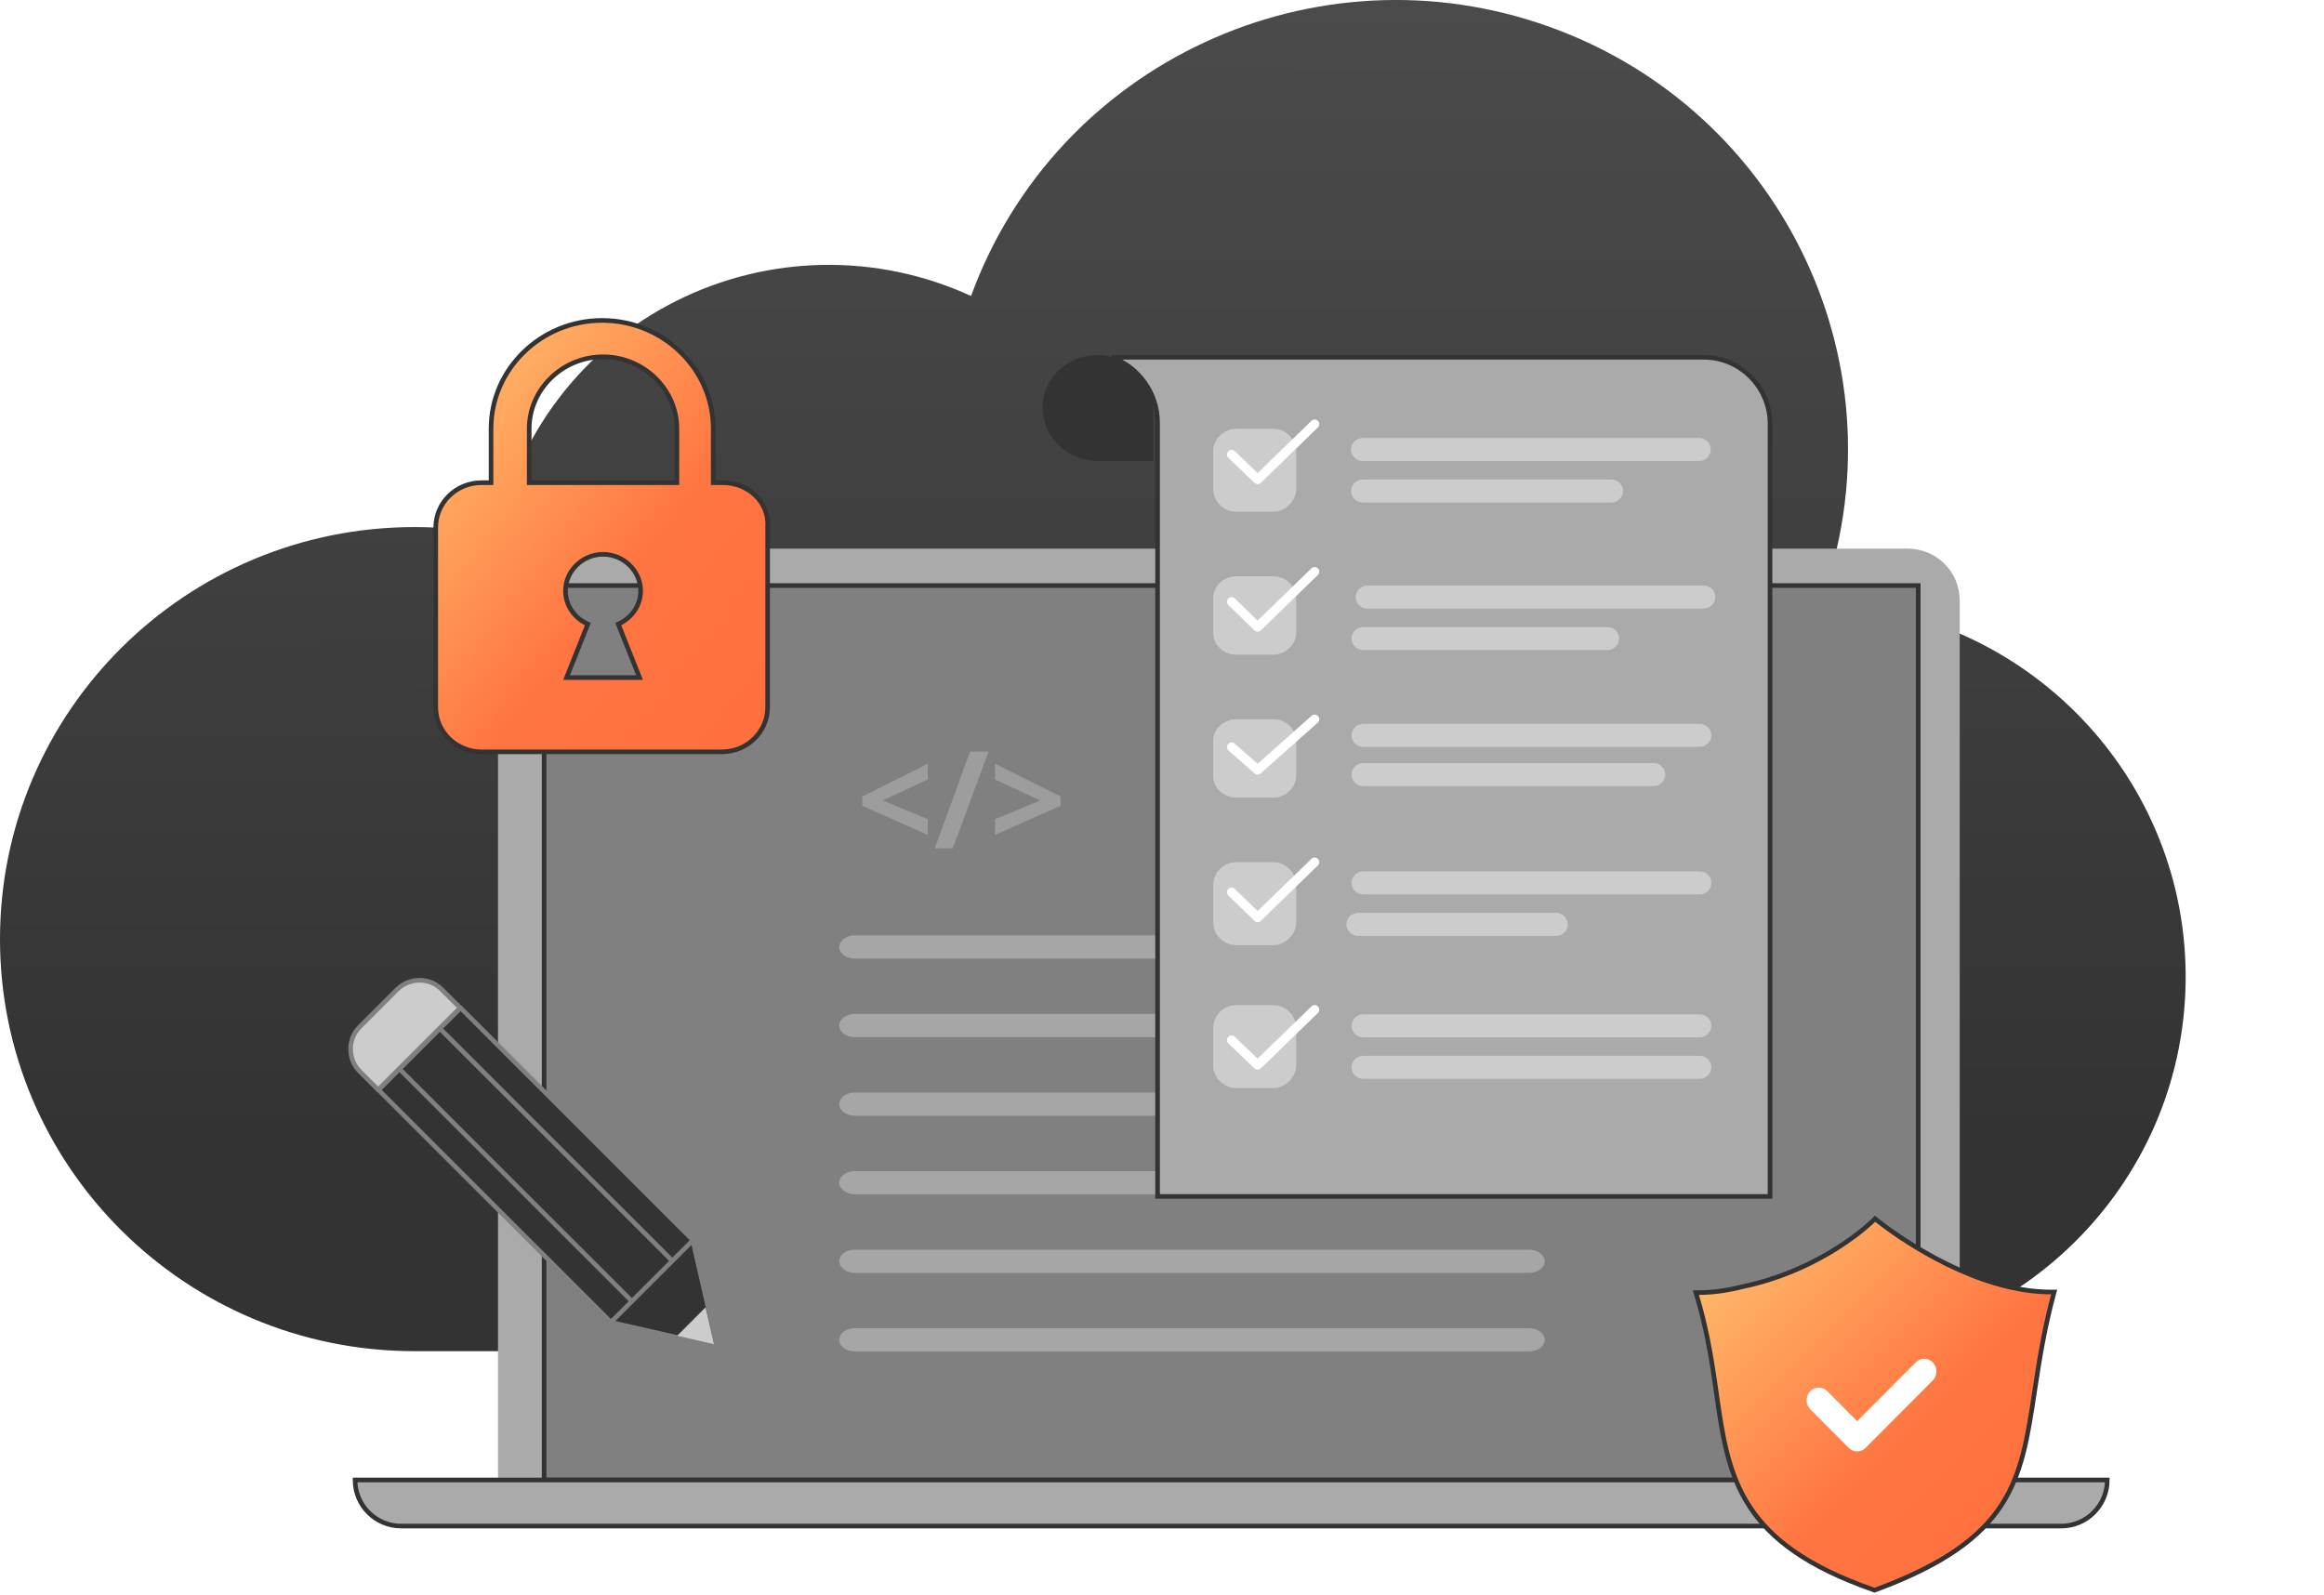 <svg width="504" height="346" viewBox="0 0 504 346" fill="none" xmlns="http://www.w3.org/2000/svg">
<path d="M89.928 114.318C95.908 114.318 101.876 114.909 107.736 116.087C112.155 94.168 126.441 75.471 146.5 65.351C166.555 55.231 190.175 54.806 210.589 64.197C229.064 13.623 285.293 -12.489 336.181 5.871C387.069 24.232 413.343 80.117 394.869 130.686C439.445 132.087 474.657 168.755 473.991 213.072C473.32 257.393 437.014 292.99 392.414 293.062H89.928C40.266 293.062 9.15527e-05 253.049 9.15527e-05 203.69C9.15527e-05 154.33 40.266 114.318 89.928 114.318Z" fill="url(#paint0_linear_2791_62847)"/>
<path d="M423.744 324.996H425V323.745V130.262C425 124.004 419.977 118.997 413.699 118.997H119.301C113.023 118.997 108 124.004 108 130.262V323.745V324.996H109.256H423.744Z" fill="#AAAAAA"/>
<path d="M118 126.997H416V320.997H118V126.997Z" fill="#808080" stroke="#333333"/>
<path d="M77 320.996H457C457 326.519 452.523 330.996 447 330.996H87C81.477 330.996 77 326.519 77 320.996Z" fill="#AAAAAA" stroke="#333333"/>
<path opacity="0.5" d="M331.611 207.916H185.389C183.525 207.916 182 206.782 182 205.395C182 204.009 183.525 202.875 185.389 202.875H331.611C333.475 202.875 335 204.009 335 205.395C335 206.782 333.475 207.916 331.611 207.916Z" fill="#CCCCCC"/>
<path opacity="0.5" d="M331.611 224.956H185.389C183.525 224.956 182 223.822 182 222.436C182 221.05 183.525 219.916 185.389 219.916H331.611C333.475 219.916 335 221.05 335 222.436C335 223.696 333.475 224.956 331.611 224.956Z" fill="#CCCCCC"/>
<path opacity="0.5" d="M331.611 241.997H185.389C183.525 241.997 182 240.863 182 239.476C182 238.09 183.525 236.956 185.389 236.956H331.611C333.475 236.956 335 238.09 335 239.476C335 240.863 333.475 241.997 331.611 241.997Z" fill="#CCCCCC"/>
<path opacity="0.5" d="M331.611 259.038H185.389C183.525 259.038 182 257.904 182 256.517C182 255.131 183.525 253.997 185.389 253.997H331.611C333.475 253.997 335 255.131 335 256.517C335 257.904 333.475 259.038 331.611 259.038Z" fill="#CCCCCC"/>
<path opacity="0.5" d="M331.611 276.078H185.389C183.525 276.078 182 274.944 182 273.558C182 272.172 183.525 271.038 185.389 271.038H331.611C333.475 271.038 335 272.172 335 273.558C335 274.944 333.475 276.078 331.611 276.078Z" fill="#CCCCCC"/>
<path opacity="0.5" d="M331.611 293.119H185.389C183.525 293.119 182 291.985 182 290.598C182 289.212 183.525 288.078 185.389 288.078H331.611C333.475 288.078 335 289.212 335 290.598C335 291.985 333.475 293.119 331.611 293.119Z" fill="#CCCCCC"/>
<path d="M251.039 91.697C251.039 85.18 246.869 79.641 241.106 77.497H369.507C377.343 77.497 383.739 83.875 383.862 91.701V259.497H251.039V91.697Z" fill="#AAAAAA" stroke="#333333"/>
<path d="M238.024 76.997C231.362 76.997 226.083 82.175 226.083 88.437C226.083 94.337 230.734 99.275 236.767 99.877V99.997H250.092V88.557C249.966 82.175 244.686 76.997 238.024 76.997Z" fill="#333333"/>
<path d="M276.087 110.997H268.113C265.283 110.997 263.097 108.683 263.097 105.983V98.011C263.097 95.183 265.412 92.997 268.113 92.997H276.087C278.917 92.997 281.104 95.311 281.104 98.011V105.983C281.104 108.683 278.788 110.997 276.087 110.997Z" fill="#CCCCCC"/>
<path d="M276.087 141.997H268.113C265.283 141.997 263.097 139.811 263.097 137.261V129.733C263.097 127.061 265.412 124.997 268.113 124.997H276.087C278.917 124.997 281.104 127.183 281.104 129.733V137.261C281.104 139.811 278.788 141.997 276.087 141.997Z" fill="#CCCCCC"/>
<path d="M276.087 172.997H268.113C265.283 172.997 263.097 170.811 263.097 168.261V160.733C263.097 158.061 265.412 155.997 268.113 155.997H276.087C278.917 155.997 281.104 158.183 281.104 160.733V168.261C281.104 170.811 278.788 172.997 276.087 172.997Z" fill="#CCCCCC"/>
<path d="M276.087 204.997H268.113C265.283 204.997 263.097 202.683 263.097 199.983V192.011C263.097 189.183 265.412 186.997 268.113 186.997H276.087C278.917 186.997 281.104 189.311 281.104 192.011V199.983C281.104 202.683 278.788 204.997 276.087 204.997Z" fill="#CCCCCC"/>
<path d="M276.087 235.997H268.113C265.283 235.997 263.097 233.683 263.097 230.983V223.011C263.097 220.183 265.412 217.997 268.113 217.997H276.087C278.917 217.997 281.104 220.311 281.104 223.011V230.983C281.104 233.683 278.788 235.997 276.087 235.997Z" fill="#CCCCCC"/>
<path fill-rule="evenodd" clip-rule="evenodd" d="M285.823 91.301C286.207 91.697 286.198 92.33 285.802 92.715L273.439 104.715C273.052 105.089 272.439 105.091 272.05 104.719L266.406 99.313C266.008 98.931 265.994 98.297 266.376 97.899C266.758 97.5 267.391 97.486 267.79 97.868L272.738 102.608L284.409 91.279C284.805 90.895 285.438 90.904 285.823 91.301Z" fill="white"/>
<path fill-rule="evenodd" clip-rule="evenodd" d="M285.823 123.301C286.207 123.697 286.198 124.33 285.802 124.715L273.439 136.715C273.051 137.091 272.434 137.091 272.046 136.715L266.402 131.236C266.005 130.852 265.996 130.219 266.381 129.822C266.765 129.426 267.398 129.417 267.795 129.801L272.742 134.603L284.409 123.28C284.805 122.895 285.438 122.904 285.823 123.301Z" fill="white"/>
<path fill-rule="evenodd" clip-rule="evenodd" d="M285.852 155.332C286.219 155.745 286.182 156.377 285.77 156.744L273.407 167.744C273.03 168.08 272.462 168.082 272.082 167.748L266.438 162.792C266.023 162.428 265.982 161.796 266.347 161.381C266.711 160.966 267.343 160.925 267.758 161.29L272.738 165.662L284.44 155.25C284.853 154.883 285.485 154.92 285.852 155.332Z" fill="white"/>
<path fill-rule="evenodd" clip-rule="evenodd" d="M285.823 186.301C286.207 186.697 286.198 187.33 285.802 187.715L273.439 199.715C273.051 200.091 272.434 200.091 272.046 199.715L266.402 194.236C266.005 193.852 265.996 193.219 266.381 192.822C266.765 192.426 267.398 192.417 267.795 192.801L272.742 197.603L284.409 186.28C284.805 185.895 285.438 185.904 285.823 186.301Z" fill="white"/>
<path fill-rule="evenodd" clip-rule="evenodd" d="M285.823 218.301C286.207 218.697 286.198 219.33 285.802 219.715L273.439 231.715C273.052 232.089 272.439 232.091 272.05 231.719L266.406 226.313C266.008 225.931 265.994 225.298 266.376 224.899C266.758 224.5 267.391 224.486 267.79 224.868L272.738 229.608L284.409 218.28C284.805 217.895 285.438 217.904 285.823 218.301Z" fill="white"/>
<path d="M368.468 99.997H295.532C294.14 99.997 293 98.872 293 97.497C293 96.122 294.14 94.997 295.532 94.997H368.468C369.86 94.997 371 96.122 371 97.497C371 98.872 369.86 99.997 368.468 99.997Z" fill="#CCCCCC"/>
<path d="M349.435 108.997H295.565C294.154 108.997 293 107.872 293 106.497C293 105.122 294.154 103.997 295.565 103.997H349.435C350.846 103.997 352 105.122 352 106.497C352 107.872 350.846 108.997 349.435 108.997Z" fill="#CCCCCC"/>
<path d="M369.468 131.997H296.532C295.14 131.997 294 130.872 294 129.497C294 128.122 295.14 126.997 296.532 126.997H369.468C370.86 126.997 372 128.122 372 129.497C372 130.872 370.86 131.997 369.468 131.997Z" fill="#CCCCCC"/>
<path d="M348.604 140.997H295.642C294.248 140.997 293.108 139.872 293.108 138.497C293.108 137.122 294.248 135.997 295.642 135.997H348.604C349.998 135.997 351.138 137.122 351.138 138.497C351.138 139.872 349.998 140.997 348.604 140.997Z" fill="#CCCCCC"/>
<path d="M368.604 161.997H295.642C294.248 161.997 293.108 160.872 293.108 159.497C293.108 158.122 294.248 156.997 295.642 156.997H368.604C369.998 156.997 371.138 158.122 371.138 159.497C371.138 160.872 369.998 161.997 368.604 161.997Z" fill="#CCCCCC"/>
<path d="M358.604 170.497H295.642C294.248 170.497 293.108 169.372 293.108 167.997C293.108 166.622 294.248 165.497 295.642 165.497H358.604C359.998 165.497 361.138 166.622 361.138 167.997C361.138 169.372 359.998 170.497 358.604 170.497Z" fill="#CCCCCC"/>
<path d="M368.604 193.997H295.642C294.248 193.997 293.108 192.872 293.108 191.497C293.108 190.122 294.248 188.997 295.642 188.997H368.604C369.998 188.997 371.138 190.122 371.138 191.497C371.138 192.872 369.998 193.997 368.604 193.997Z" fill="#CCCCCC"/>
<path d="M337.468 202.997H294.532C293.139 202.997 292 201.872 292 200.497C292 199.122 293.139 197.997 294.532 197.997H337.468C338.861 197.997 340 199.122 340 200.497C340 201.872 338.861 202.997 337.468 202.997Z" fill="#CCCCCC"/>
<path d="M368.604 224.997H295.642C294.248 224.997 293.108 223.872 293.108 222.497C293.108 221.122 294.248 219.997 295.642 219.997H368.604C369.998 219.997 371.138 221.122 371.138 222.497C371.138 223.872 369.998 224.997 368.604 224.997Z" fill="#CCCCCC"/>
<path d="M368.604 233.997H295.642C294.248 233.997 293.108 232.872 293.108 231.497C293.108 230.122 294.248 228.997 295.642 228.997H368.604C369.998 228.997 371.138 230.122 371.138 231.497C371.138 232.872 369.998 233.997 368.604 233.997Z" fill="#CCCCCC"/>
<path opacity="0.5" d="M201.208 181.088L187 174.762V172.738L201.208 165.654V169.069L191.401 173.624L201.208 177.672V181.088Z" fill="#BABABA"/>
<path opacity="0.5" d="M214.409 162.997L206.614 183.997H202.716L210.386 162.997H214.409Z" fill="#BABABA"/>
<path opacity="0.5" d="M215.792 177.672L225.599 173.624L215.792 169.069V165.654L230 172.738V174.762L215.792 181.088V177.672Z" fill="#BABABA"/>
<path d="M138.696 146.96H122.869L127.315 135.787L127.487 135.355L127.069 135.152C124.478 133.892 122.632 131.191 122.632 128.142C122.632 123.841 126.327 120.227 130.782 120.227C135.238 120.227 138.933 123.841 138.933 128.142C138.933 131.191 137.087 133.892 134.496 135.152L134.078 135.355L134.25 135.787L138.696 146.96ZM156.735 104.69H154.679V92.949C154.679 80.037 143.825 69.497 130.586 69.497C117.347 69.497 106.493 80.037 106.493 92.949V104.69H104.437C98.859 104.69 94.5 109.116 94.5 114.371V153.39C94.5 158.85 99.069 163.07 104.437 163.07H156.538C162.116 163.07 166.475 158.645 166.475 153.39V114.39C166.882 108.895 162.276 104.69 156.735 104.69ZM146.797 104.69H114.767V92.949C114.767 84.44 122.002 77.383 130.782 77.383C139.563 77.383 146.797 84.44 146.797 92.949V104.69Z" fill="url(#paint1_linear_2791_62847)" stroke="#333333"/>
<path d="M150.345 269.053L99.877 218.604L82.081 236.394L132.549 286.843L150.345 269.053Z" fill="#333333"/>
<path fill-rule="evenodd" clip-rule="evenodd" d="M99.524 218.251C99.719 218.056 100.036 218.056 100.231 218.251L150.699 268.699C150.894 268.895 150.894 269.211 150.699 269.406L132.902 287.196C132.707 287.391 132.39 287.391 132.195 287.196L81.727 236.748C81.532 236.552 81.532 236.236 81.727 236.041L99.524 218.251ZM99.877 219.311L82.788 236.394L132.549 286.136L149.638 269.053L99.877 219.311Z" fill="#808080"/>
<path fill-rule="evenodd" clip-rule="evenodd" d="M95.052 222.742C95.248 222.547 95.564 222.547 95.76 222.742L146.221 273.185C146.417 273.38 146.417 273.696 146.222 273.892C146.026 274.087 145.71 274.087 145.514 273.892L95.053 223.449C94.857 223.254 94.857 222.938 95.052 222.742Z" fill="#808080"/>
<path fill-rule="evenodd" clip-rule="evenodd" d="M86.287 231.504C86.483 231.309 86.799 231.309 86.995 231.504L137.456 281.947C137.652 282.142 137.652 282.459 137.456 282.654C137.261 282.849 136.945 282.849 136.749 282.654L86.287 232.212C86.092 232.016 86.092 231.7 86.287 231.504Z" fill="#808080"/>
<path d="M155.51 292.064L150.251 269.033L132.47 286.807L155.51 292.064Z" fill="#333333"/>
<path fill-rule="evenodd" clip-rule="evenodd" d="M150.389 268.552C150.564 268.603 150.698 268.744 150.738 268.921L155.997 291.952C156.035 292.12 155.985 292.295 155.863 292.417C155.742 292.539 155.566 292.589 155.398 292.551L132.359 287.294C132.181 287.254 132.04 287.12 131.99 286.945C131.939 286.77 131.988 286.582 132.117 286.453L149.897 268.679C150.026 268.55 150.214 268.502 150.389 268.552ZM133.464 286.52L154.845 291.399L149.965 270.026L133.464 286.52Z" fill="#808080"/>
<path d="M154.859 291.549L153.02 283.549L146.856 289.711L154.859 291.549Z" fill="#CCCCCC"/>
<path d="M78.001 232.358L82.008 236.364L99.789 218.59L95.782 214.585C93.152 211.956 88.895 211.956 86.14 214.585L78.001 222.721C75.372 225.349 75.372 229.73 78.001 232.358Z" fill="#CCCCCC"/>
<path fill-rule="evenodd" clip-rule="evenodd" d="M85.795 214.223C88.738 211.414 93.306 211.403 96.135 214.231L100.142 218.236C100.236 218.33 100.289 218.457 100.289 218.59C100.289 218.723 100.236 218.85 100.142 218.944L82.362 236.717C82.166 236.913 81.85 236.913 81.655 236.717L77.648 232.712C74.823 229.888 74.823 225.191 77.648 222.367L85.795 214.223ZM86.49 214.942L78.355 223.074C75.921 225.507 75.921 229.572 78.355 232.005L82.008 235.657L99.081 218.59L95.428 214.938C93 212.511 89.056 212.498 86.49 214.942Z" fill="#808080"/>
<path d="M406.985 264.611L406.631 264.32L406.311 264.647L406.311 264.647L406.311 264.647L406.31 264.648L406.305 264.653L406.284 264.674C406.264 264.693 406.234 264.723 406.195 264.761C406.115 264.839 405.995 264.954 405.834 265.103C405.514 265.401 405.033 265.833 404.399 266.364C403.129 267.427 401.244 268.886 398.79 270.464C393.881 273.621 386.701 277.251 377.619 279.139L377.61 279.141L377.6 279.144C374.551 279.898 371.464 280.352 368.446 280.357L367.775 280.358L367.968 281.001C368.932 284.213 369.671 287.283 370.27 290.222C371.162 294.608 371.741 298.703 372.287 302.562C373.557 311.548 374.8 319.624 379.388 326.698C383.988 333.79 391.902 339.812 406.372 344.843L406.541 344.902L406.71 344.84C421.462 339.386 429.392 333.528 433.983 326.533C438.551 319.573 439.763 311.548 441.216 301.922L441.226 301.854C441.779 298.194 442.368 294.294 443.187 290.109C443.762 287.17 444.45 284.091 445.319 280.858L445.488 280.227L444.835 280.229C441.768 280.234 438.69 279.821 435.683 279.124C428.007 277.344 420.832 273.719 415.567 270.529C412.936 268.935 410.788 267.453 409.298 266.371C408.553 265.829 407.973 265.388 407.581 265.083C407.384 264.93 407.234 264.811 407.134 264.731C407.084 264.691 407.046 264.661 407.021 264.641L406.993 264.618L406.987 264.612L406.985 264.611L406.985 264.611Z" fill="url(#paint2_linear_2791_62847)" stroke="#333333"/>
<path fill-rule="evenodd" clip-rule="evenodd" d="M419.203 295.539C420.216 296.627 420.188 298.362 419.14 299.414L404.589 314.028C403.566 315.055 401.943 315.055 400.92 314.028L392.605 305.677C391.558 304.625 391.53 302.89 392.543 301.802C393.556 300.714 395.226 300.685 396.274 301.737L402.755 308.246L415.472 295.474C416.519 294.422 418.19 294.451 419.203 295.539Z" fill="white"/>
<defs>
<linearGradient id="paint0_linear_2791_62847" x1="237" y1="-0.003" x2="237.091" y2="246.997" gradientUnits="userSpaceOnUse">
<stop stop-color="#4B4B4B"/>
<stop offset="1" stop-color="#333333"/>
</linearGradient>
<linearGradient id="paint1_linear_2791_62847" x1="95" y1="66.381" x2="185.305" y2="138.346" gradientUnits="userSpaceOnUse">
<stop stop-color="#FFC671"/>
<stop offset="0.594" stop-color="#FF7541"/>
<stop offset="1" stop-color="#FF6F3D"/>
</linearGradient>
<linearGradient id="paint2_linear_2791_62847" x1="368.447" y1="261.897" x2="447.879" y2="341.328" gradientUnits="userSpaceOnUse">
<stop stop-color="#FFC671"/>
<stop offset="0.594" stop-color="#FF7541"/>
<stop offset="1" stop-color="#FF6F3D"/>
</linearGradient>
</defs>
</svg>